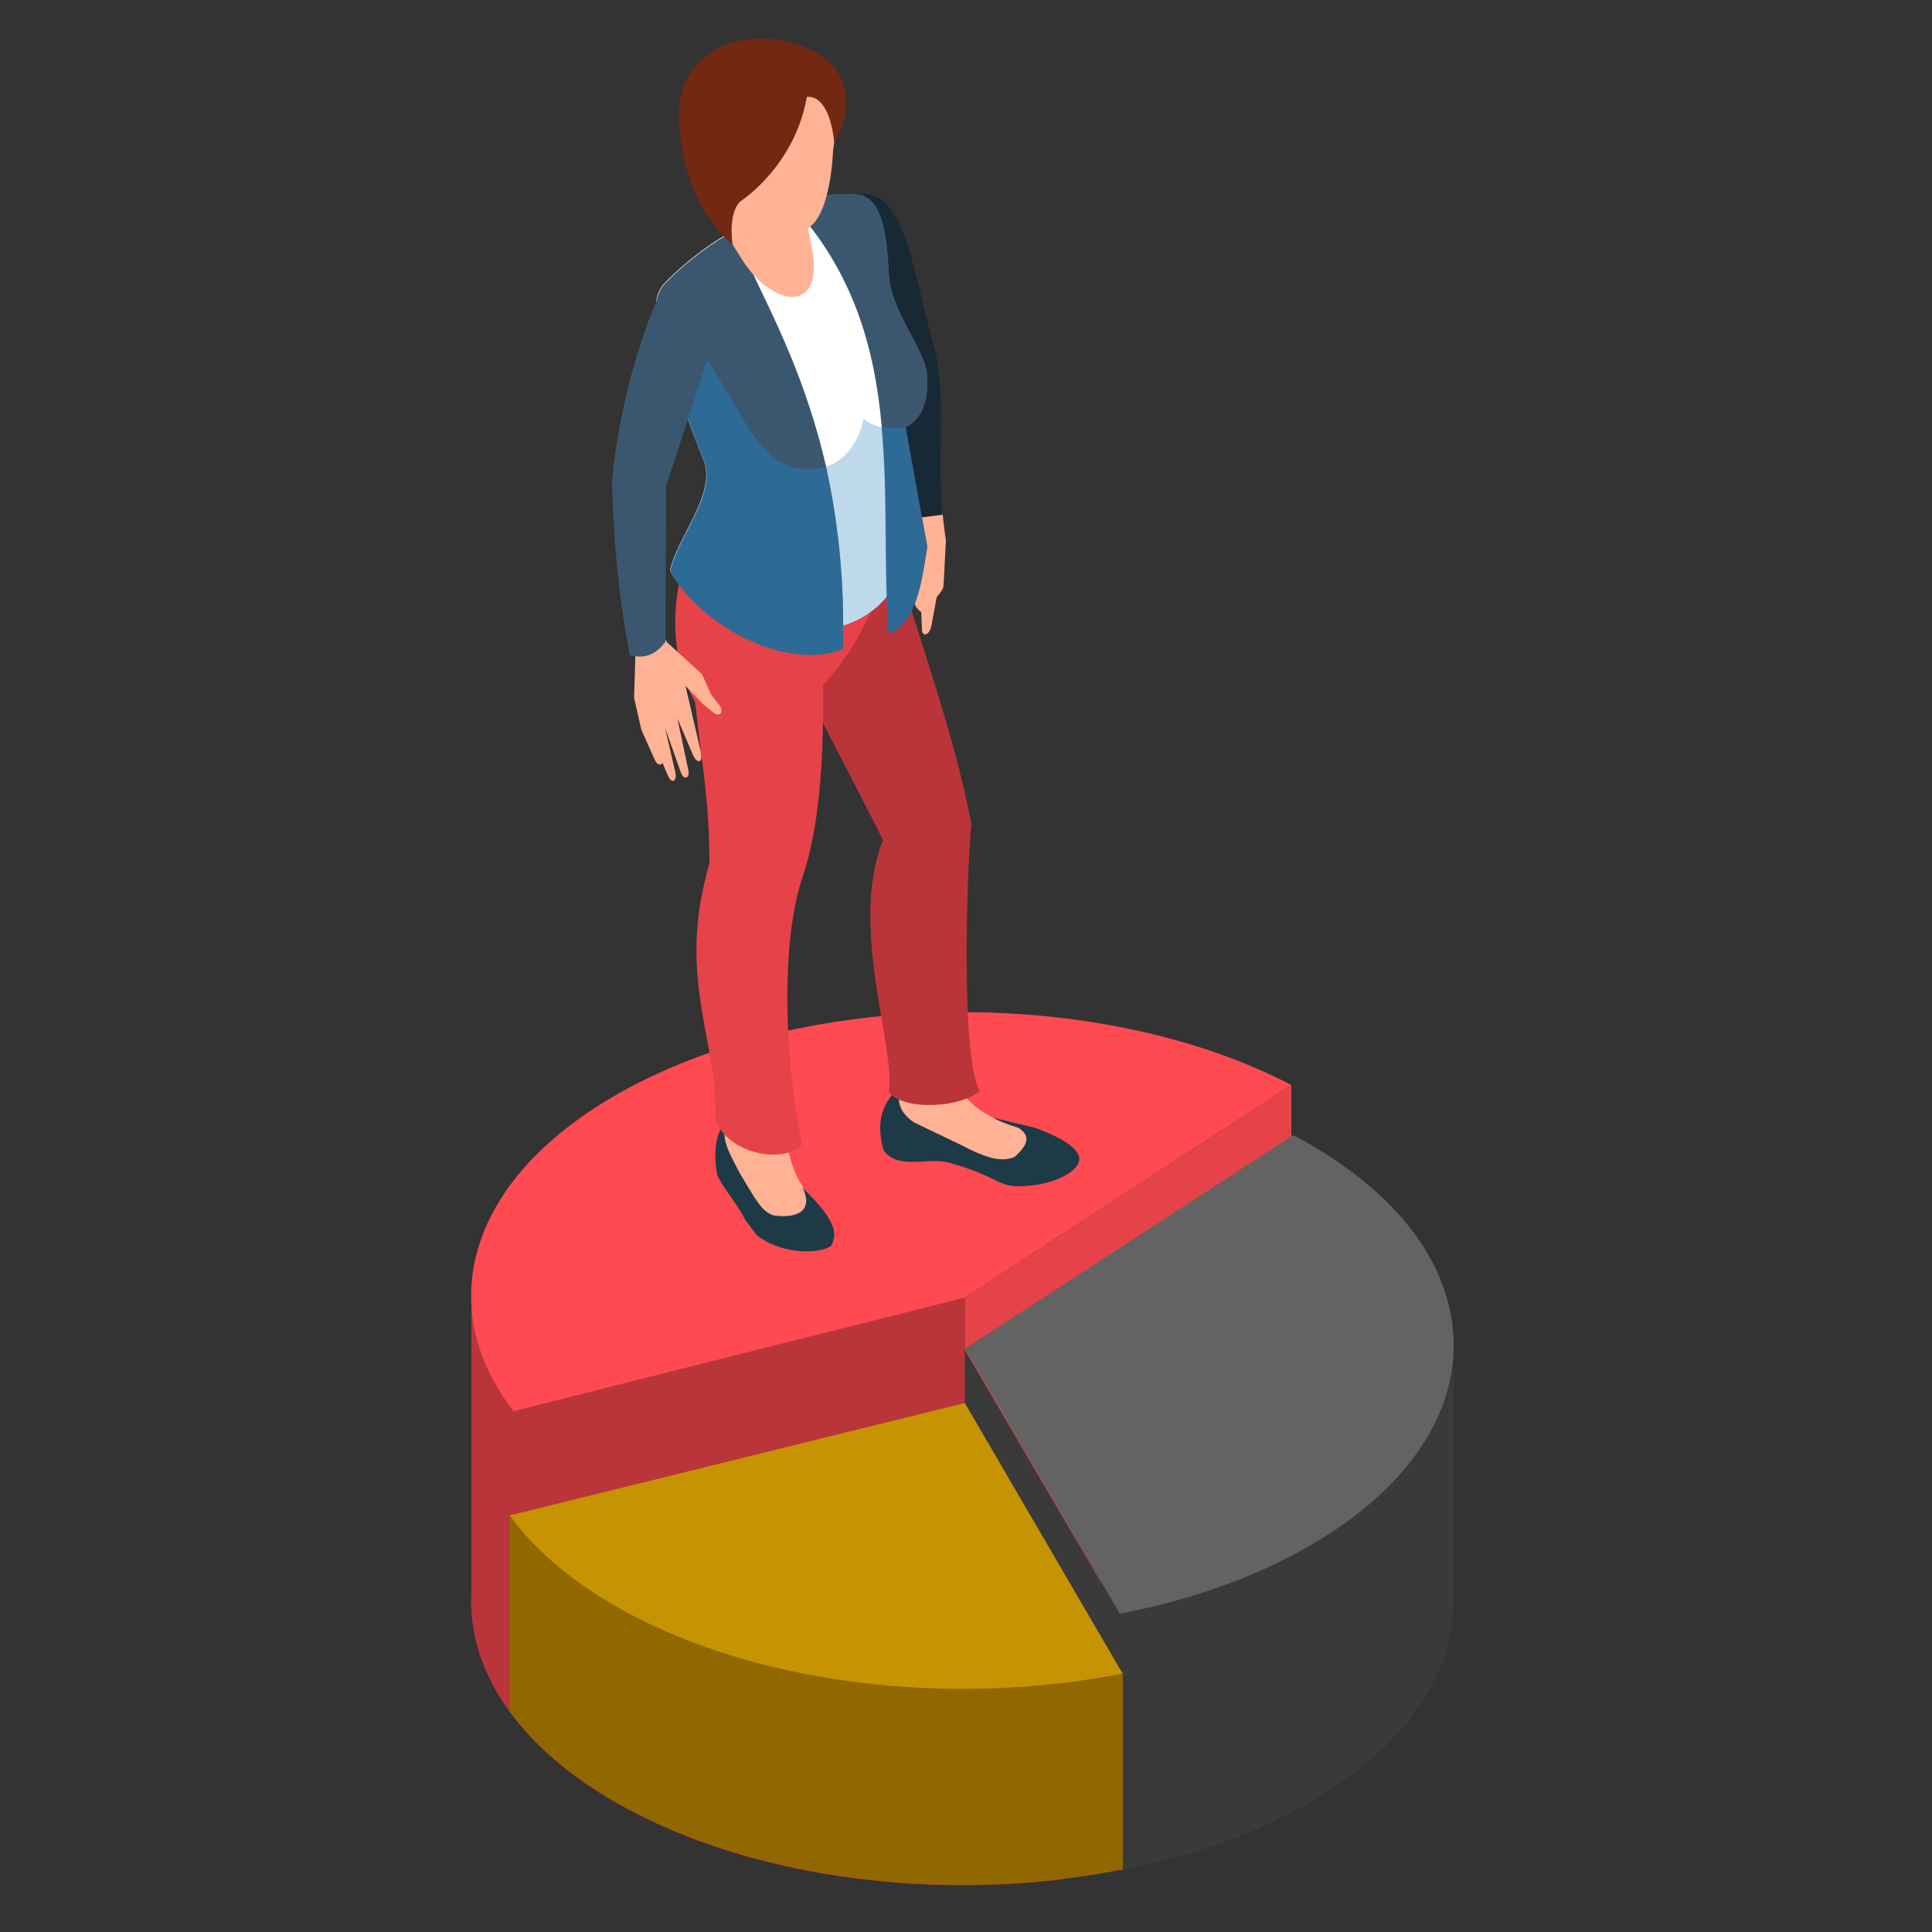 <?xml version="1.0" encoding="utf-8"?>
<!-- Generator: Adobe Illustrator 21.0.0, SVG Export Plug-In . SVG Version: 6.00 Build 0)  -->
<svg version="1.1" id="Layer_1" xmlns="http://www.w3.org/2000/svg" xmlns:xlink="http://www.w3.org/1999/xlink" x="0px" y="0px"
	 viewBox="0 0 500 500" style="enable-background:new 0 0 500 500;" xml:space="preserve">
<rect x="0" y="0" width="500" height="500" fill="#333333" stroke="none"/>
<style type="text/css">
	.st0{display:none;}
	.st1{display:inline;opacity:0.85;fill:#C2EFEE;enable-background:new    ;}
	.st2{fill:#BA353A;}
	.st3{fill:#3A3A3A;}
	.st4{fill:#E54349;}
	.st5{fill:#636363;}
	.st6{fill:#FF4A51;}
	.st7{fill:#916700;}
	.st8{fill:#C69302;}
	.st9{fill:#FFB294;}
	.st10{fill:#1E3A47;}
	.st11{fill:#172935;}
	.st12{fill:#FFFFFF;}
	.st13{opacity:0.3;fill:#227FBC;}
	.st14{fill:#25435C;}
	.st15{fill:#3B5770;}
	.st16{opacity:0.5;fill:#FFB294;}
	.st17{fill:#722811;}
	.st18{opacity:0.5;fill:#227FBC;}
</style>
<g id="Background" class="st0">
	<rect class="st1" width="500" height="500"/>
</g>
<g id="Designed_by_freepik">
</g>
<path class="st2" d="M159.2,362.6c-37.7,21.7-46.8,53.7-27.3,80.4c6.2,8.5,15.3,16.5,27.3,23.4c31.4,18.1,75.1,24.8,115.6,20
	l18.4-140.7C248.1,336,195.4,341.7,159.2,362.6z"/>
<path class="st3" d="M339,362.6c-13.4-7.7-29.1-13.4-45.7-16.9l-18.4,140.7c5.3-0.6,10.6-1.4,15.8-2.5c17.7-3.5,34.3-9.3,48.4-17.5
	C388.6,437.7,388.6,391.2,339,362.6z"/>
<polygon class="st4" points="249.7,335.8 334.2,280.8 334.2,362.7 249.7,417.7 "/>
<rect x="122" y="335.8" class="st2" width="127.8" height="81.8"/>
<polygon class="st3" points="289.7,417.7 249.7,349.3 249.7,431.1 290.6,433.1 "/>
<polygon class="st3" points="376.2,348.1 335.4,330.6 335.4,412.4 376.2,414.5 "/>
<path class="st5" d="M339,400c-14.3,8.3-31.2,14.2-49.2,17.6l-40-68.6l84.5-55l0.4-0.2c1.5,0.8,3,1.6,4.4,2.4
	C388.6,324.9,388.6,371.4,339,400z"/>
<path class="st6" d="M334.2,280.8l-84.5,55l-116.8,29.4c-20.8-26.9-12-59.6,26.3-81.7C207.3,255.7,284.3,254.8,334.2,280.8z"/>
<path class="st7" d="M290.6,433.1v50.7c-44.5,8.9-95.8,3-131.4-17.5c-12-6.9-21.1-14.9-27.3-23.4v-50.7L290.6,433.1z"/>
<path class="st8" d="M290.6,433.1c-44.5,8.8-95.8,3-131.4-17.5c-12-6.9-21.1-14.9-27.3-23.4l117.8-29.1l40,68.6L290.6,433.1z"/>
<g>
	<g>
		<path class="st9" d="M263.7,291.8c-6.4-1.8-11.9-4.9-14.7-9.1c-4.9,0.1-9.8-0.7-14.9-2.5c-3.8,4.8-5.7,9.4-2,13.9l11.1-0.1l11,6.9
			l11.9-0.2C267.5,296.9,268.4,293.3,263.7,291.8z"/>
		<path class="st10" d="M232.9,281.7c-5.6,3.9-5.9,10.7-4.2,16c3.6,5.2,11.5,1.7,16.9,3.2c12.4,3.4,12.4,6.2,18.3,6.1
			c9.6-0.2,15.9-4.3,15.4-7.4c-0.4-2.6-4.6-5.2-11.3-7.7l-10.9-2.6c1.7,1,4,1.8,6.5,2.6c3.4,2.2,2.2,4.6-1,7.5c-3.6,1.6-8,0-13.7-3
			l-12.3-5.9C233.4,288.4,231.9,285.6,232.9,281.7z"/>
		<path class="st9" d="M188.5,289.8c-1.7,3.1-1.6,7.5-1.2,12.4c0,0,8.1,12.5,8.3,13.1c0.2,0.6,11.2,3.3,11.2,3.3l3.5-8.6
			c-4.6-4.3-5.6-9.3-7.3-16.1c-5.2-0.3-10.4-2.7-14.3-6.1C188.6,288.4,188.5,289.1,188.5,289.8z"/>
		<path class="st10" d="M188.5,289.8c-3.9,3.2-3.7,9.6-2.9,14.3c1.8,3.8,4.4,6.2,7.4,11.8l2.8,3.7c5.6,4.7,15.8,5.3,19.3,2.8
			c2.3-4-0.4-8-7.4-15.1c2.6,5.4-0.4,8.1-7.2,7.3c-3.3-0.6-5.4-5-9-10.9C188.3,297.6,186.1,293.9,188.5,289.8z"/>
		<path class="st9" d="M238.9,126.8l-2,7.3l-4.8,3.1l-4.6,5.4c-1.6,1.7-0.3,3,1.3,2l4.9-3l2.5,2.4l0.4,11.4c0,1,0.5,1.9,1.2,2.5
			l0.6,0.5l0.2,4.2c-0.1,2.3,1.8,2,2.4-0.4l1.4-7.6l1.2-1.6c0.4-0.5,0.6-1.1,0.6-1.7l0.6-11.4l-0.6-4.5l-0.9-8.8L238.9,126.8z"/>
		<path class="st11" d="M221.3,50.3c13.3-2.3,14.7,20,20.7,40.3c3,13.7,0.4,27.9,2,42.6l-7.1,0.9c0-13-4.5-24.8-5.8-35L219.4,67
			L221.3,50.3z"/>
		<path class="st2" d="M253.6,282.3c-5.1-7.7-3.3-59.8-2.2-68.8c-4.2-23.4-14.5-50.6-22.9-79.7l-26.8,22.3
			c0.3,12.9,14.3,36,26.8,61.3c-8.9,22.6,3.5,54.1,1.5,65.3C234.6,287.8,249.3,286.4,253.6,282.3z"/>
		<path class="st4" d="M229.2,142.6c7.5-6-44.1-21.8-51.1-0.4c-5.6,16.3-3.6,30,1.8,39.5c1.7,16.2,3.7,25.2,3.7,41.8
			c-8.8,29.9,2.6,46.3,1.5,66.4c4.3,9.9,19.2,10.9,22.5,6.2c-3.4-14.3-6.8-50.2,0.5-70.3c4.3-13.6,5.1-31.7,4.9-48.5
			C223.2,166.3,229.5,151.1,229.2,142.6z"/>
		<path class="st12" d="M232.5,110.8c-0.9,0.5-1.5,0.6-1.5,0.6l3,32.4c-4.9,29.7-51.9,21.7-60.6,3.8c1.9-8.5,11.7-19.5,8.9-28
			c0-0.2-0.1-0.4-0.2-0.5c-4.7-11.8-7.9-21.3-7.9-21.3c-1.1-3-2-5.8-2.7-8.3c-2.6-9.2-2.1-12.8,0-15.7c13.9-14.7,35.1-24.1,51-23.4
			c6,1.7,6.9,10.4,7.5,21c0.5,8.9,9.2,19.1,9.8,25.2C240.7,105.6,235.3,109.5,232.5,110.8z"/>
		<path class="st13" d="M234,143.8c-4.9,29.7-51.9,21.7-60.6,3.8c1.9-8.5,11.7-19.5,8.9-28c0-0.2-0.1-0.4-0.2-0.5
			c-4.7-11.8-7.9-21.3-7.9-21.3c-1.1-3-2-5.8-2.7-8.3c0.8-4.5,1.7-8.3,2.7-7.3c17.9,18.5,19.4,41.2,37.4,39
			c10-1.2,11.9-12.8,11.9-12.8c2.1,1.9,5.9,2.7,9,2.5c-0.9,0.5-1.5,0.6-1.5,0.6L234,143.8z"/>
		<path class="st14" d="M200,54.8c-3,1.2-5.9,2.6-8.8,4.1C191.5,56.1,194,54.8,200,54.8z"/>
		<path class="st15" d="M218.1,168c-16,6.2-38.6-8-44.6-20.3c1.9-8.5,11.7-19.5,8.9-28c0-0.2-0.1-0.4-0.2-0.5
			c-4.7-11.8-7.9-21.3-7.9-21.3c-1.1-3-2-5.8-2.7-8.3c-2.6-9.2-2.1-12.8,0-15.7c5.6-5.9,12.4-11,19.6-14.9c-1,7.8,14.6,27,22.6,61.8
			C216.7,134.2,218.7,149.8,218.1,168z"/>
		<path class="st15" d="M234.4,110.5l5.6,31c-1.5,9.2-2.7,19.7-10,22.5c-1.3-17-0.1-35.4-1.8-53.5c-1.8-20.2-7.2-40.1-23.3-57.5
			c7.8-3.1,10.8-2.9,17.7-2.6c6,1.7,6.9,10.4,7.5,21c0.5,8.9,9.2,19.1,9.8,25.2C241,108.5,234.4,110.5,234.4,110.5z"/>
		<g>
			<path class="st9" d="M185.5,38.8l0.5,18.7l6,9.6c8.3,13.2,22.2,14.1,17.8-4.3l-1-5.2l-2.4-9.8L185.5,38.8z"/>
			<path class="st16" d="M189.8,47.9c-0.1,0.2,2.8,19.8,13.4,19.3c6.7-0.4,5.4-15.1,5.4-15.1L189.8,47.9z"/>
			<path class="st9" d="M208.6,59.3c-4.9,2.2-11.9-3-15.1-5.7c-1.1-0.9-1.9-2.1-2.5-3.4l-2.6-6.2l-4.1,0.3c0,0-7.1-3.8-6-17.9
				c0.6-7,9.5-14.1,16.9-14.1c11.7-0.1,16,7.1,19.1,11.9c3.1,4.8,1.3,14.7,1.3,14.7S215.1,56.4,208.6,59.3z"/>
			<path class="st17" d="M191.9,51.9c0,0,13.8-9,16.9-26.8c0,0,5.6-1.5,7.1,11.6c6.3-10.7,3.1-21.5-10.1-25.4
				c-15.5-4.5-30.8,2.8-30.1,19.6c0.7,18.5,9.6,28.7,13.9,32.5C189.6,63.4,188.2,54.7,191.9,51.9z"/>
		</g>
		<path class="st18" d="M213.7,120.8c3,13.4,5,29,4.4,47.2c-16,6.2-38.6-8-44.6-20.3c1.9-8.5,11.7-19.5,8.9-28
			c0-0.2-0.1-0.4-0.2-0.5c-4.7-11.8-7.9-21.3-7.9-21.3c-1.1-3-2-5.8-2.7-8.3c0.8-4.5,1.7-8.3,2.7-7.3c17.9,18.5,19.4,41.2,37.4,39
			C212.4,121.1,213.1,121,213.7,120.8z"/>
		<path class="st18" d="M239.9,141.5c-1.5,9.2-2.7,19.7-10,22.5c-1.3-17-0.1-35.4-1.8-53.5c2.1,0.5,4.4,0.5,6.2,0L239.9,141.5z"/>
		<path class="st9" d="M164.1,161.5l0.4,5.7l-0.4,13.4l1.9,8.3l3.4,7.6c0.5,1.5,1.9,1.8,2,0.8l1.4,3.3c1,2.4,2.4,1.7,2-0.6
			l-2.7-11.7l4.1,11.6c0.8,2.2,2.5,1.5,1.9-0.8l-2.8-13.2l4,9.4c1.1,2.5,2.7,2.2,2.1-0.6l-4-17.2l4.5,4.7l2.7,2.2
			c1.8,1.4,3-0.4,1.3-2.2l-1.9-2.5l-2.3-5.2l-9.2-8.4l-2.9-7.7L164.1,161.5z"/>
		<path class="st15" d="M163,169.5c-3.2-16.2-4.4-33.2-4.6-44.8c1.7-19.6,7.6-38.3,12.5-49.1c8.2-5.7,15.3,10.1,11.5,19.4l-10,30.8
			l-0.2,40.3C169.6,169.6,166.5,170.6,163,169.5z"/>
	</g>
</g>
</svg>
